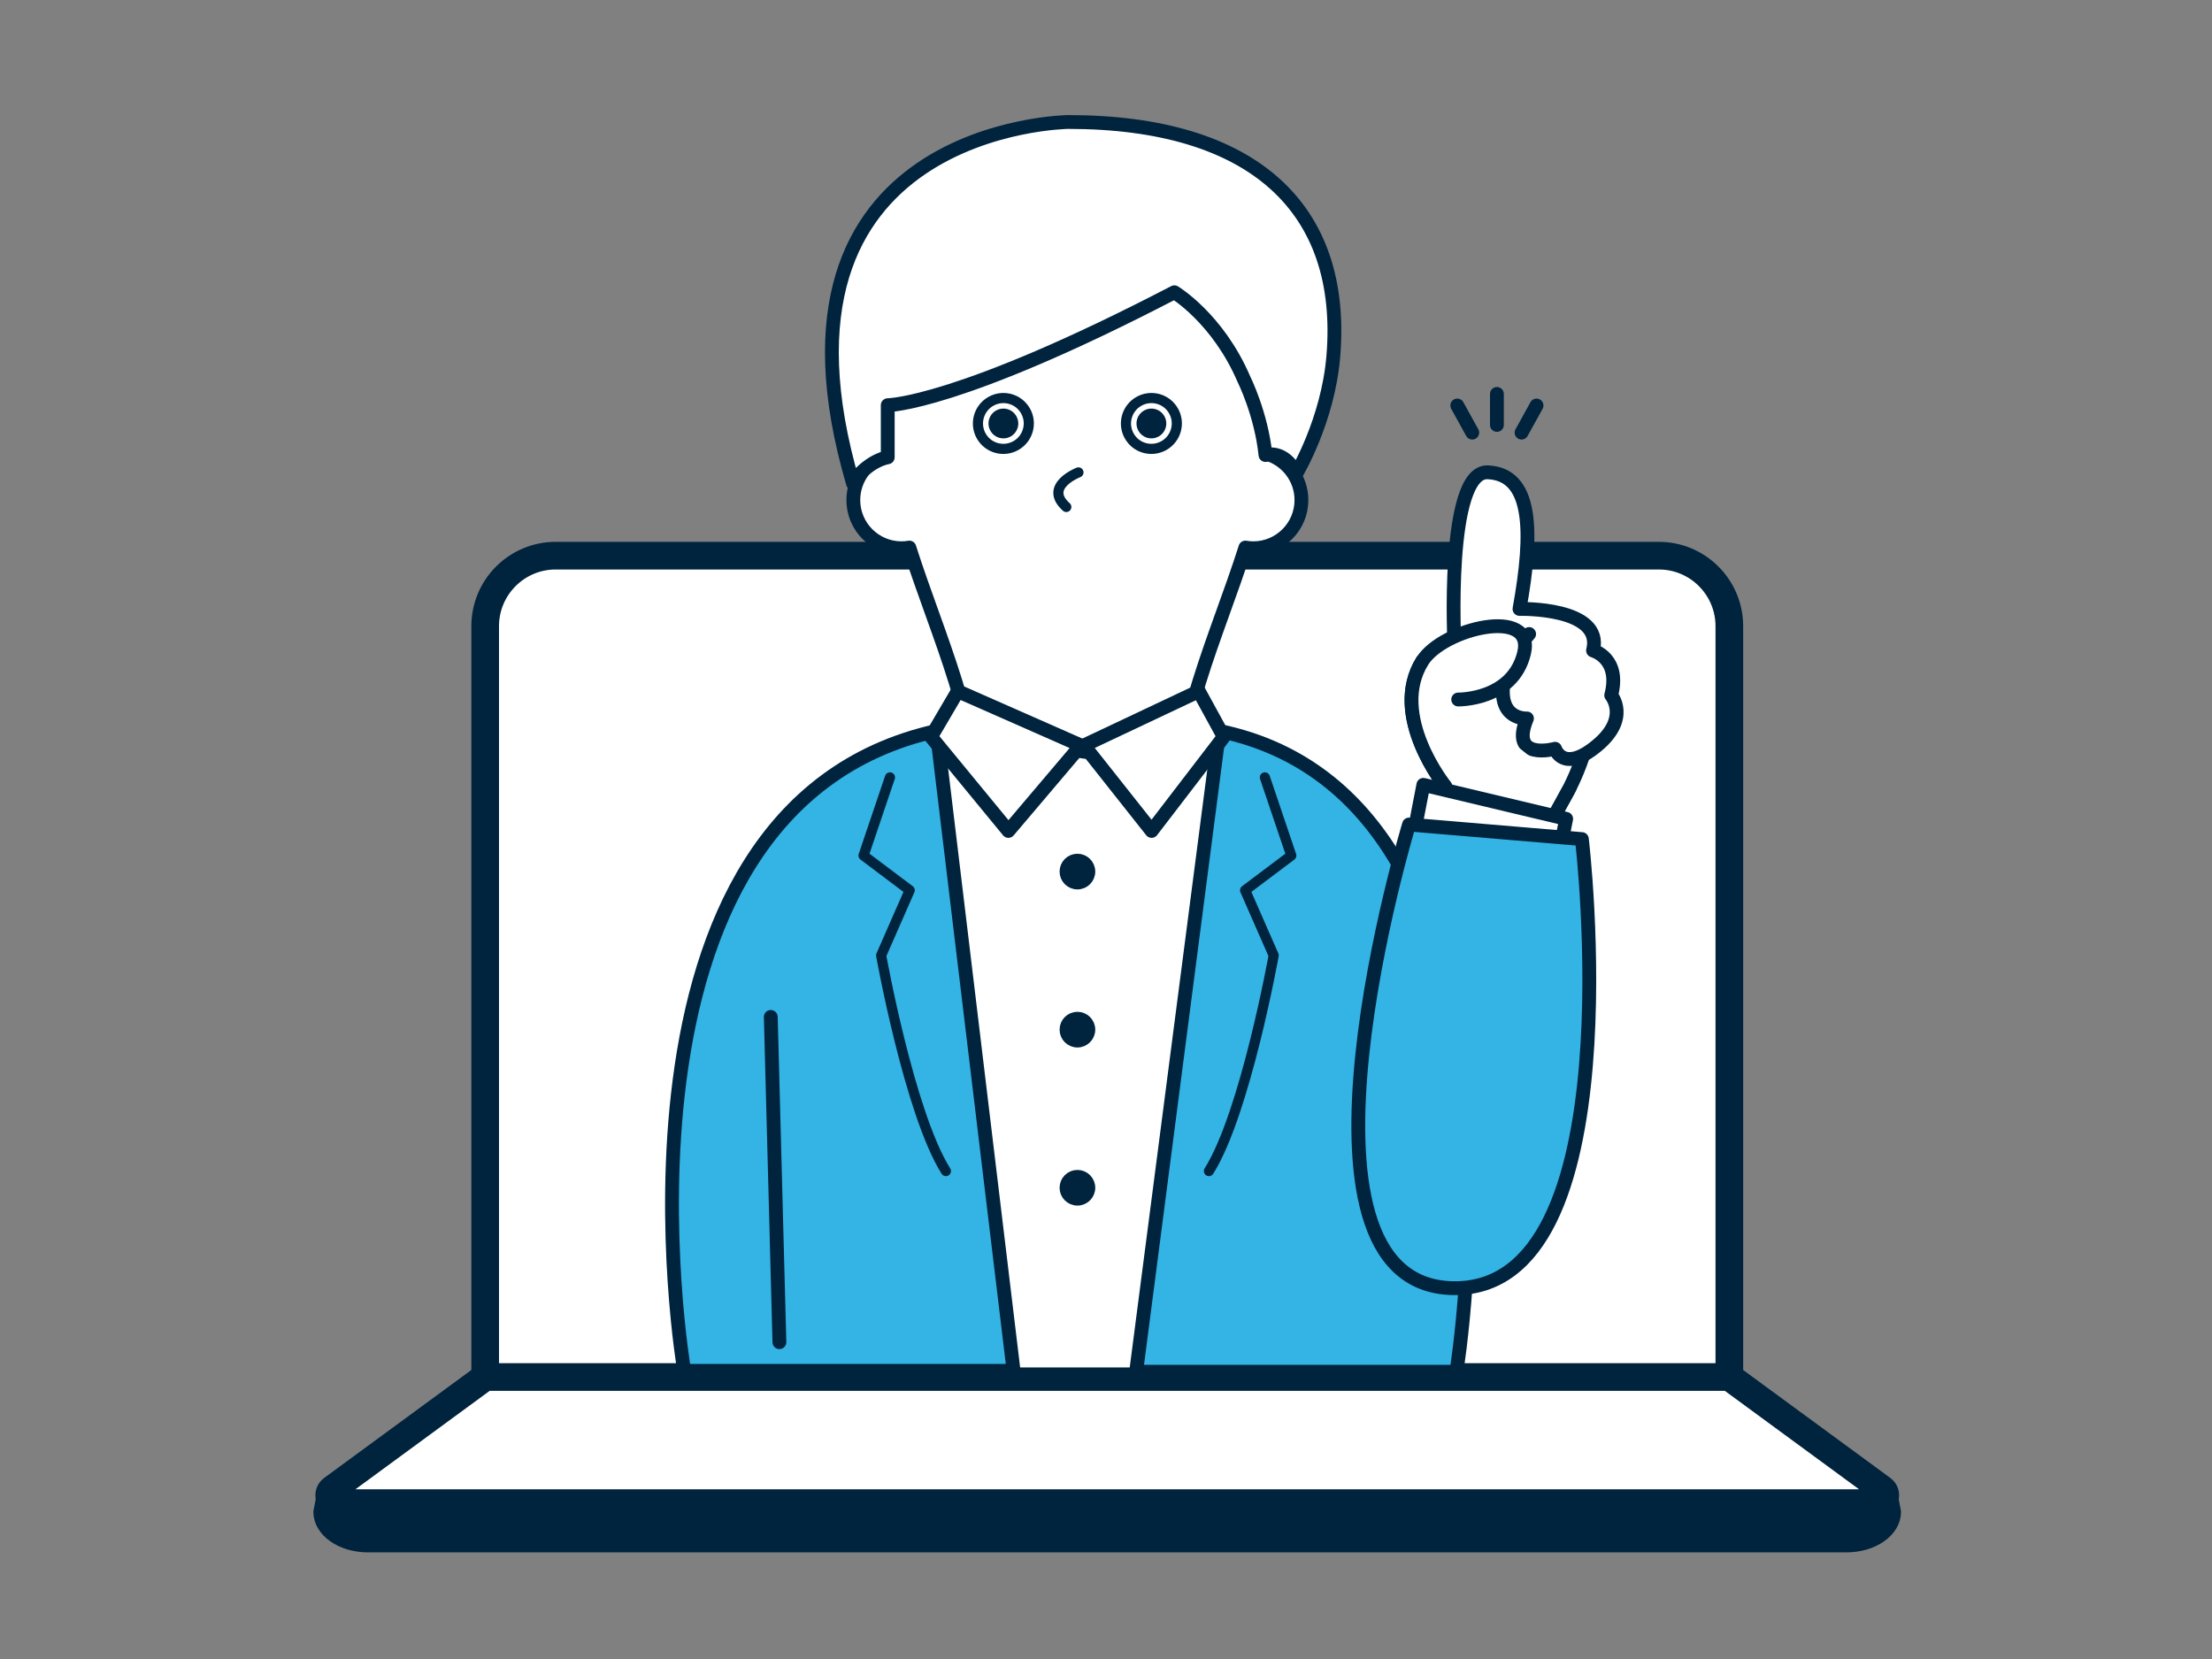 <svg width="240" height="180" viewBox="0 0 240 180" fill="none" xmlns="http://www.w3.org/2000/svg">
<rect x="0" y="0" width="240" height="180" fill="#808080" stroke="none"/>
<g clip-path="url(#clip0_79633_13318)">
<path d="M60.286 60.29H179.981C184.201 60.29 187.631 63.715 187.631 67.94V153.29H52.641V67.94C52.641 63.72 56.066 60.29 60.291 60.29H60.286Z" fill="white" stroke="#00233E" stroke-width="3" stroke-linecap="round" stroke-linejoin="round"/>
<path d="M200.36 167.68H39.905C37.06 167.68 34.75 166.05 34.75 164.035L35.135 162.085H205.125L205.51 164.035C205.51 166.05 203.2 167.68 200.355 167.68H200.36Z" fill="#00233E" stroke="#00233E" stroke-width="1.5" stroke-linecap="round" stroke-linejoin="round"/>
<path d="M203.7 163.09H36.565C35.745 163.09 35.405 162.045 36.065 161.56L52.64 149.405H187.63L204.205 161.56C204.865 162.045 204.525 163.09 203.705 163.09H203.7Z" fill="white" stroke="#00233E" stroke-width="3" stroke-linecap="round" stroke-linejoin="round"/>
<path d="M137.514 49.26C138.789 38.915 131.414 29.645 121.339 28.295H112.449C102.369 29.65 94.999 38.915 96.274 49.26C94.139 49.915 92.584 51.905 92.584 54.255C92.584 57.14 94.924 59.485 97.814 59.485C98.104 59.485 98.389 59.455 98.664 59.41C101.744 69.09 106.304 78.22 106.699 90.855H127.089C127.484 78.22 132.044 69.09 135.124 59.41C135.399 59.455 135.684 59.485 135.974 59.485C138.859 59.485 141.204 57.145 141.204 54.255C141.204 51.905 139.649 49.915 137.514 49.26Z" fill="white" stroke="#00233E" stroke-width="1.5" stroke-linecap="round" stroke-linejoin="round"/>
<path d="M104.124 79.66C104.124 79.66 94.524 91.21 90.824 94.855L89.799 149.115H147.229L146.219 93.24C146.219 93.24 132.784 78.05 127.684 78.765L117.784 81.58L104.124 79.66Z" fill="white" stroke="#00233E" stroke-width="1.5" stroke-linecap="round" stroke-linejoin="round"/>
<path d="M101.623 79.305L109.973 148.74H74.233C74.233 148.74 63.783 87.725 101.623 79.305Z" fill="#33B4E4" stroke="#00233E" stroke-width="1.5" stroke-linecap="round" stroke-linejoin="round"/>
<path d="M132.29 79.305L123.27 148.835H158.02C158.02 148.835 168.205 86.735 132.29 79.305Z" fill="#33B4E4" stroke="#00233E" stroke-width="1.5" stroke-linecap="round" stroke-linejoin="round"/>
<path d="M106.458 47.295C107.203 48.625 108.883 49.095 110.213 48.35C111.543 47.605 112.018 45.92 111.273 44.595C110.528 43.265 108.848 42.795 107.518 43.54C106.188 44.285 105.713 45.97 106.458 47.295Z" stroke="#00233E" stroke-width="1.1" stroke-linecap="round" stroke-linejoin="round"/>
<path d="M107.934 46.47C108.224 46.985 108.874 47.17 109.389 46.88C109.904 46.59 110.089 45.94 109.799 45.425C109.509 44.91 108.859 44.725 108.344 45.015C107.829 45.305 107.644 45.955 107.934 46.47Z" fill="#00233E" stroke="#00233E" stroke-width="1.1" stroke-linecap="round" stroke-linejoin="round"/>
<path d="M122.518 47.295C123.263 48.625 124.943 49.095 126.273 48.35C127.603 47.605 128.078 45.92 127.333 44.595C126.588 43.265 124.908 42.795 123.578 43.54C122.248 44.285 121.773 45.97 122.518 47.295Z" stroke="#00233E" stroke-width="1.1" stroke-linecap="round" stroke-linejoin="round"/>
<path d="M123.993 46.47C124.283 46.985 124.933 47.17 125.448 46.88C125.963 46.59 126.148 45.94 125.858 45.425C125.568 44.91 124.918 44.725 124.403 45.015C123.888 45.305 123.703 45.955 123.993 46.47Z" fill="#00233E" stroke="#00233E" stroke-width="1.1" stroke-linecap="round" stroke-linejoin="round"/>
<path d="M117.013 51.255C117.013 51.255 113.168 52.74 115.693 55.005" stroke="#00233E" stroke-width="1.1" stroke-linecap="round" stroke-linejoin="round"/>
<path d="M127.419 31.71C127.419 31.71 132.129 34.535 134.959 41.135C134.959 41.135 136.844 44.905 137.304 49.37C137.304 49.37 139.309 48.7 140.649 51.375C140.649 51.375 144.079 45.67 144.664 38.66C146.004 22.6 135.964 13.235 115.894 13.235C115.894 13.235 81.174 13.63 92.549 52.44C93.234 51.155 94.859 49.905 96.319 49.615V43.96C96.319 43.96 103.859 43.96 127.419 31.71Z" fill="white" stroke="#00233E" stroke-width="1.5" stroke-linecap="round" stroke-linejoin="round"/>
<path d="M103.919 74.995L117.274 80.88L109.409 90.155L101.014 79.945L103.919 74.995Z" fill="white" stroke="#00233E" stroke-width="1.5" stroke-linecap="round" stroke-linejoin="round"/>
<path d="M130.069 74.995L117.609 80.88L124.949 90.155L132.779 79.945L130.069 74.995Z" fill="white" stroke="#00233E" stroke-width="1.5" stroke-linecap="round" stroke-linejoin="round"/>
<path d="M96.558 84.345L93.693 92.825L98.703 96.595L95.603 103.66C95.603 103.66 98.678 120.77 102.628 127.06" stroke="#00233E" stroke-width="1.1" stroke-linecap="round" stroke-linejoin="round"/>
<path d="M137.238 84.345L140.103 92.825L135.093 96.595L138.193 103.66C138.193 103.66 135.118 120.77 131.168 127.06" stroke="#00233E" stroke-width="1.1" stroke-linecap="round" stroke-linejoin="round"/>
<path d="M116.899 95.95C117.664 95.95 118.284 95.33 118.284 94.565C118.284 93.8 117.664 93.18 116.899 93.18C116.134 93.18 115.514 93.8 115.514 94.565C115.514 95.33 116.134 95.95 116.899 95.95Z" fill="#00233E" stroke="#00233E" stroke-width="1.1" stroke-linecap="round" stroke-linejoin="round"/>
<path d="M116.899 113.1C117.664 113.1 118.284 112.48 118.284 111.715C118.284 110.95 117.664 110.33 116.899 110.33C116.134 110.33 115.514 110.95 115.514 111.715C115.514 112.48 116.134 113.1 116.899 113.1Z" fill="#00233E" stroke="#00233E" stroke-width="1.1" stroke-linecap="round" stroke-linejoin="round"/>
<path d="M116.899 130.255C117.664 130.255 118.284 129.635 118.284 128.87C118.284 128.105 117.664 127.485 116.899 127.485C116.134 127.485 115.514 128.105 115.514 128.87C115.514 129.635 116.134 130.255 116.899 130.255Z" fill="#00233E" stroke="#00233E" stroke-width="1.1" stroke-linecap="round" stroke-linejoin="round"/>
<path d="M83.629 110.335L84.564 145.625" stroke="#00233E" stroke-width="1.5" stroke-linecap="round" stroke-linejoin="round"/>
<path d="M169.733 69.865L172.823 77.3C172.403 80.52 171.373 83.635 169.783 86.465L168.408 88.925L168.668 94.5L155.038 93.185L156.828 85.325C156.828 85.325 150.613 77.64 154.328 71.71" fill="white"/>
<path d="M169.733 69.865L172.823 77.3C172.403 80.52 171.373 83.635 169.783 86.465L168.408 88.925L168.668 94.5L155.038 93.185L156.828 85.325C156.828 85.325 150.613 77.64 154.328 71.71" stroke="#00233E" stroke-width="1.5" stroke-linecap="round" stroke-linejoin="round"/>
<path d="M165.908 68.79C165.908 68.79 163.648 71.2 163.183 73.765C162.383 78.18 165.673 77.95 165.673 77.95C163.723 82.63 168.723 81.24 168.723 81.24C168.723 81.24 169.583 83.945 173.243 80.925C176.903 77.91 174.813 75.44 174.813 75.44C175.873 71.405 172.843 70.58 172.843 70.58C174.048 65.83 164.863 66.07 164.863 66.07C166.388 57.635 166.273 51.455 161.423 51.245C156.798 51.04 157.808 70.15 157.808 70.15L156.168 72.37" fill="white"/>
<path d="M165.908 68.79C165.908 68.79 163.648 71.2 163.183 73.765C162.383 78.18 165.673 77.95 165.673 77.95C163.723 82.63 168.723 81.24 168.723 81.24C168.723 81.24 169.583 83.945 173.243 80.925C176.903 77.91 174.813 75.44 174.813 75.44C175.873 71.405 172.843 70.58 172.843 70.58C174.048 65.83 164.863 66.07 164.863 66.07C166.388 57.635 166.273 51.455 161.423 51.245C156.798 51.04 157.808 70.15 157.808 70.15L156.168 72.37" stroke="#00233E" stroke-width="1.5" stroke-linecap="round" stroke-linejoin="round"/>
<path d="M158.212 75.895C158.212 75.895 164.117 75.995 165.357 70.875C166.597 65.755 156.547 68.185 154.332 71.715C150.617 77.645 156.832 85.33 156.832 85.33L155.042 93.19L168.672 94.505L168.412 88.93L170.297 85.495" fill="white"/>
<path d="M158.212 75.895C158.212 75.895 164.117 75.995 165.357 70.875C166.597 65.755 156.547 68.185 154.332 71.715C150.617 77.645 156.832 85.33 156.832 85.33L155.042 93.19L168.672 94.505L168.412 88.93L170.297 85.495" stroke="#00233E" stroke-width="1.5" stroke-linecap="round" stroke-linejoin="round"/>
<path d="M153.328 90.865L154.433 85.155L169.928 88.845L168.748 94.755L153.328 90.865Z" fill="white" stroke="#00233E" stroke-width="1.5" stroke-linecap="round" stroke-linejoin="round"/>
<path d="M171.633 91.04C171.633 91.04 177.483 140.165 157.623 139.765C137.763 139.365 152.878 89.46 152.878 89.46L171.628 91.04H171.633Z" fill="#33B4E4" stroke="#00233E" stroke-width="1.5" stroke-linecap="round" stroke-linejoin="round"/>
<path d="M162.414 42.74V46.105" stroke="#00233E" stroke-width="1.5" stroke-linecap="round" stroke-linejoin="round"/>
<path d="M166.713 43.995L165.088 46.94" stroke="#00233E" stroke-width="1.5" stroke-linecap="round" stroke-linejoin="round"/>
<path d="M158.113 43.995L159.738 46.94" stroke="#00233E" stroke-width="1.5" stroke-linecap="round" stroke-linejoin="round"/>
</g>
<defs>
<clipPath id="clip0_79633_13318">
<rect width="172.265" height="155.94" fill="white" transform="translate(34 12.49)"/>
</clipPath>
</defs>
</svg>
